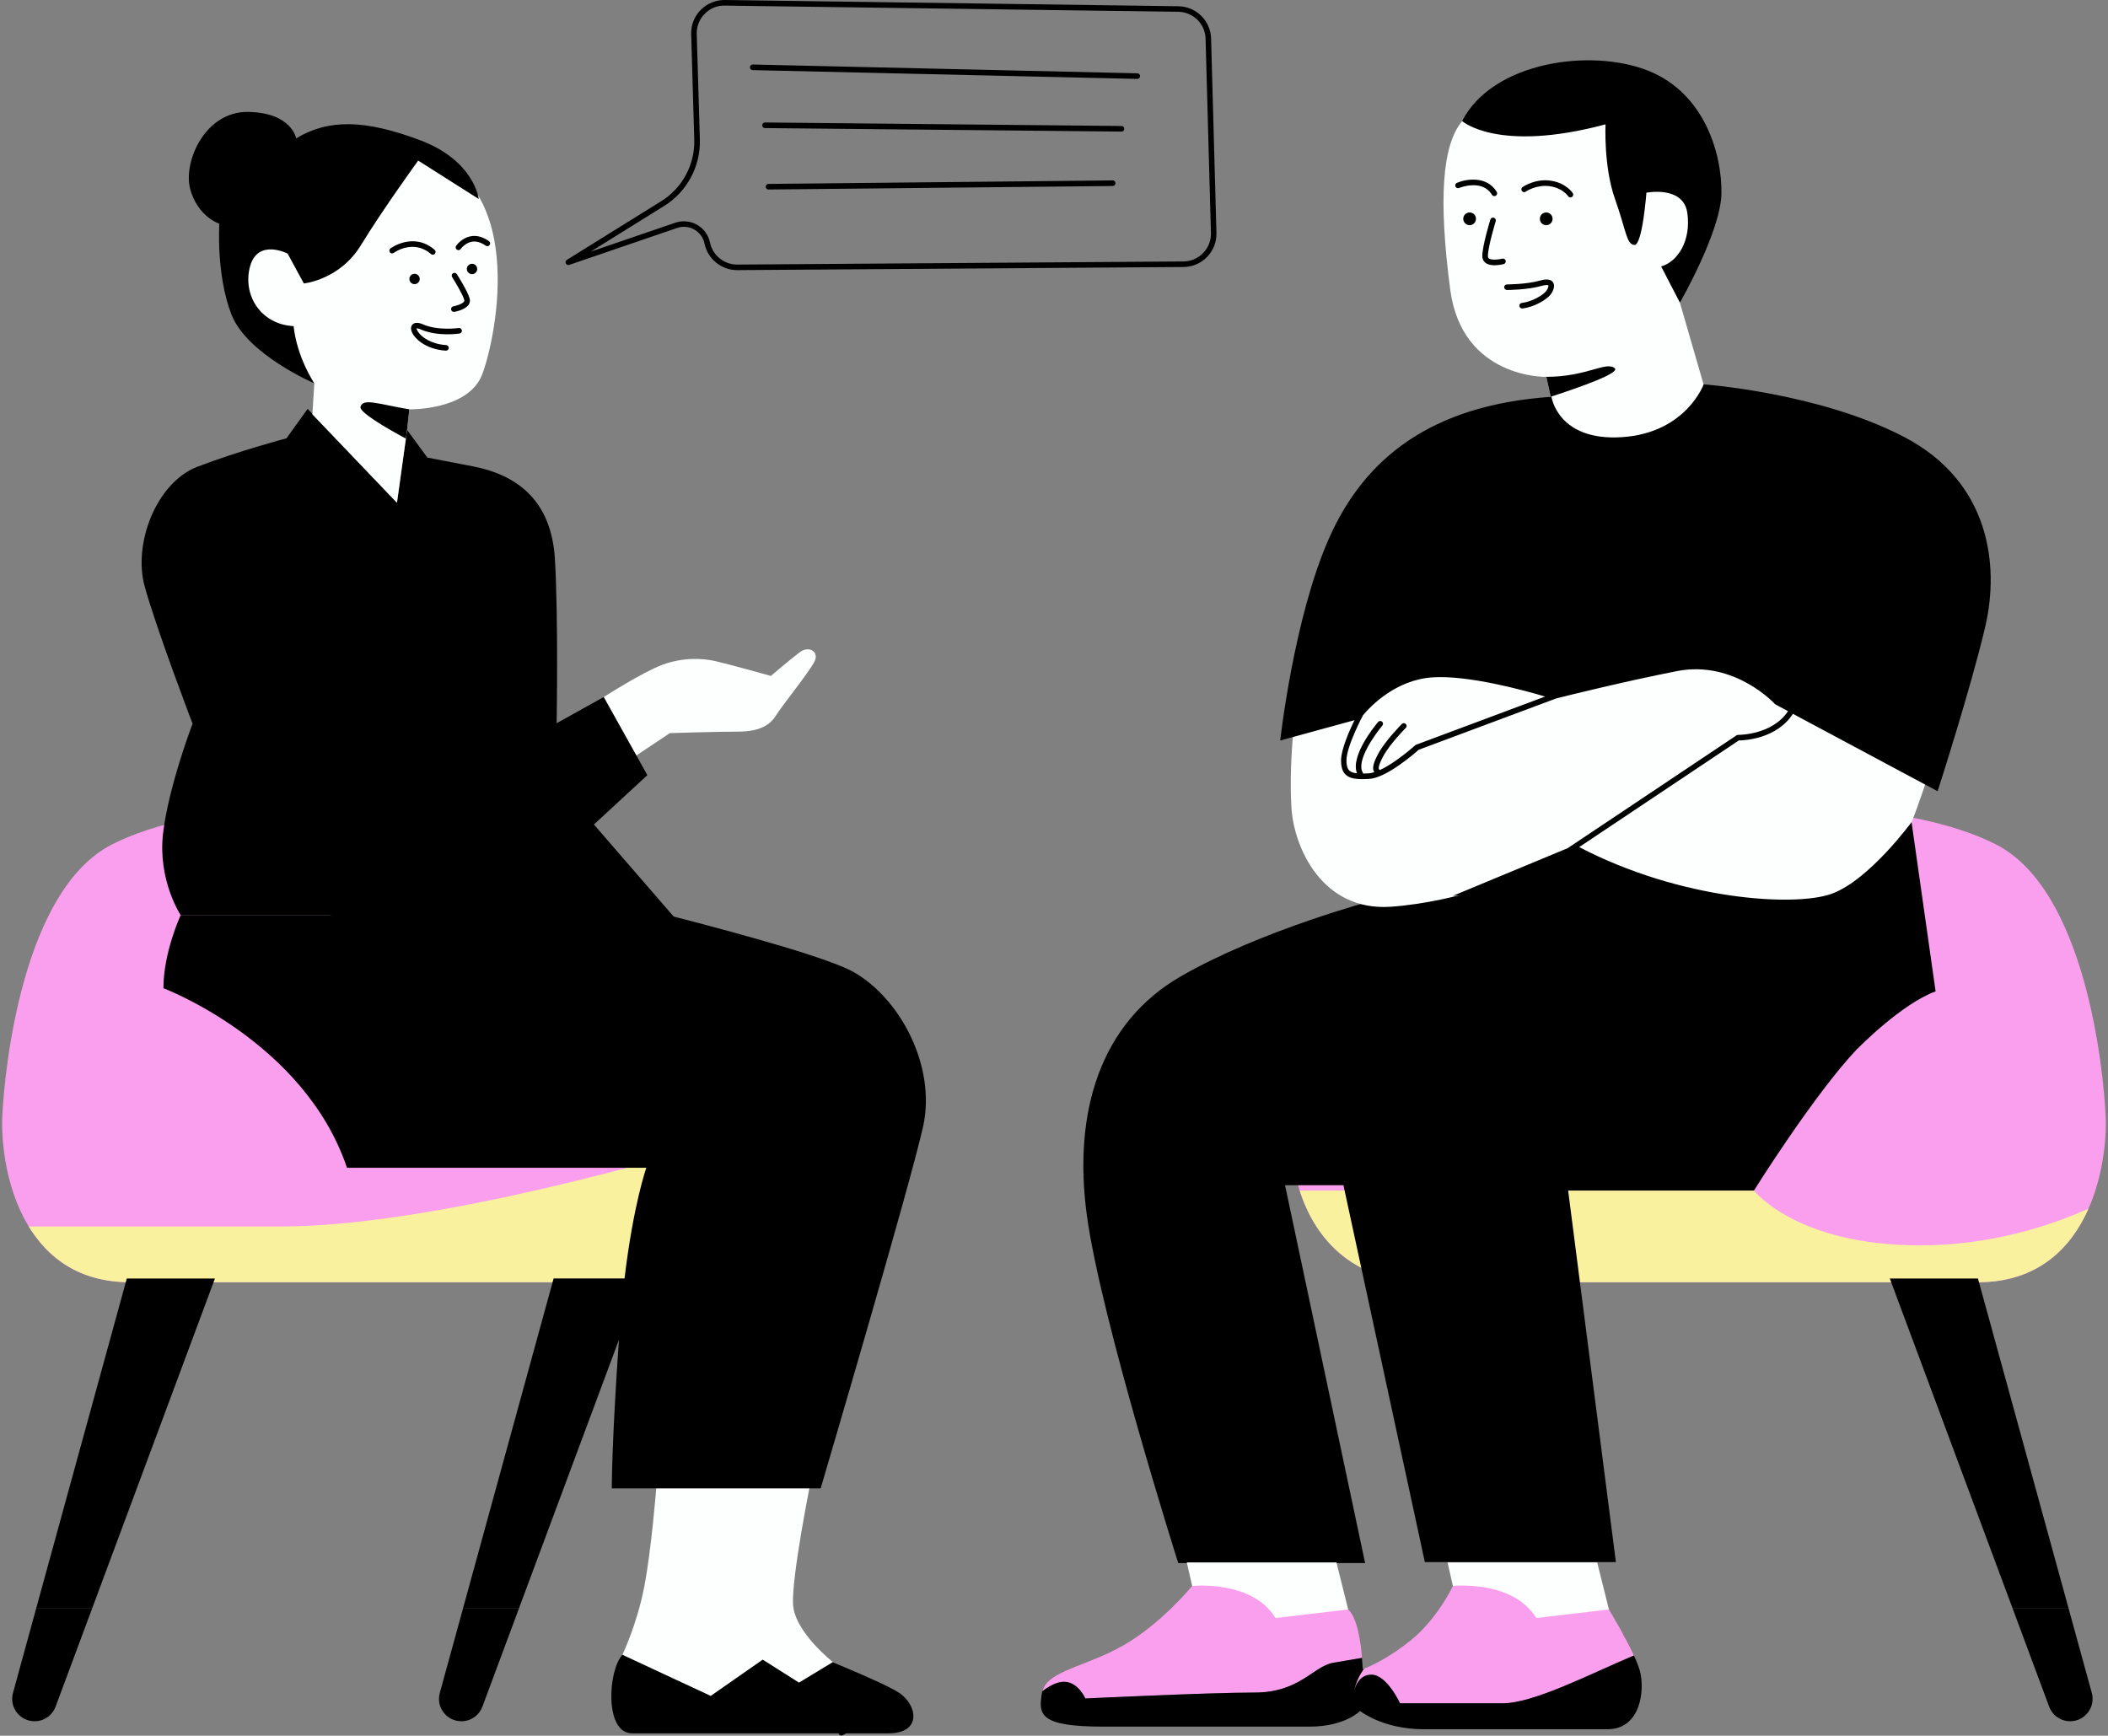 <?xml version="1.0" encoding="UTF-8" standalone="no"?><svg xmlns="http://www.w3.org/2000/svg" xmlns:xlink="http://www.w3.org/1999/xlink" fill="#000000" height="406.3" preserveAspectRatio="xMidYMid meet" version="1" viewBox="-0.5 -0.0 493.4 406.3" width="493.4" zoomAndPan="magnify"><rect x="-0.5" y="-0.0" width="493.4" height="406.3" fill="#808080" stroke="none"/><g id="change1_1"><path d="M462.47,300.14c-26.14,0-100.84,0-129.12,0c-28.28,0-30.95-27.21-30.95-27.21l-4.8-17.07l112.05-67.23 c0,0,36.28-1.6,57.09,9.07c20.81,10.67,25.08,52.29,25.61,63.49C492.88,272.39,488.61,300.14,462.47,300.14z M25.65,197.7 C4.84,208.37,0.58,249.99,0.04,261.19c-0.53,11.2,3.73,38.95,29.88,38.95s100.84,0,129.12,0c28.28,0,30.95-27.21,30.95-27.21 l4.8-17.07L82.74,188.63C82.74,188.63,46.46,187.03,25.65,197.7z M316.41,395.98c-0.07,0.31-0.1,0.51-0.1,0.51 C316.33,396.31,316.37,396.14,316.41,395.98z M360.48,371.75l-8.77-2.04l-12.14,1.54c0,0-3.57,7.64-9.89,12.74 c-5.41,4.36-9.77,6.18-10.91,6.62c-0.98,1.38-1.93,3.19-2.36,5.37c0.27-1.17,1.22-3.96,4.09-3.96c3.63,0,6.7,6.7,6.7,6.7 s15.62,0,23.99,0c7.34,0,20.48-6.87,30.75-11.19c-2.19-4.77-5.84-10.77-5.84-10.77L360.48,371.75z M315.06,376.75 c-0.69-0.61-1.96-1.24-3.5-1.85l-13.38-1.3l-17.26-5.33l-2.38,2.97c0,0-7.21,8.86-16.19,13.96c-8.78,4.99-17.74,5.89-18.89,10.7 c1.42-1.09,3.31-2.22,5.05-2.22c3.35,0,5.02,3.91,5.02,3.91s29.01-1.39,39.61-1.39c10.6,0,13.67-6.14,18.41-6.97 c2.35-0.41,4.83-0.83,6.74-1.14C318.02,384.6,317.22,378.66,315.06,376.75z" fill="#fa9fee"/></g><g id="change2_1"><path d="M488.33,282.93c-4.06,9.17-11.79,17.21-25.86,17.21c-26.14,0-100.84,0-129.12,0 c-19.91,0-27.12-13.48-29.64-21.46h106.33c0,0,9.91,12.84,38.92,12.84C465.59,291.51,479.49,286.88,488.33,282.93z M65.52,287.09 c-25.48,0-47.85,0-59.28,0c4.45,7.31,11.8,13.05,23.69,13.05c26.14,0,100.84,0,129.12,0c14.03,0,21.75-6.7,25.97-13.44 l-23.17-17.71C161.85,268.98,102.45,287.09,65.52,287.09z" fill="#faf19f"/></g><g id="change3_1"><path d="M434.28,245.43c-10.13,10.65-24.25,33.25-24.25,33.25h-43.49l11.18,86.98H333l-19.05-88.22h-13.67 l18.74,88.44h-43.74c0,0-18.07-56.97-21.39-81.4c-3.31-24.44,3.31-45.15,21.95-55.91c18.64-10.77,45.15-17.81,45.15-17.81 l10.35-14.08l48.87,4.56l50.94,26.09C431.16,227.32,444.41,234.78,434.28,245.43z M489.11,396.28l-5.46-19.87h-13.11l8.59,23.09 c0.76,2.05,2.72,3.41,4.91,3.41C487.51,402.91,490.02,399.61,489.11,396.28z M318.28,387.86c0.01,0.08,0.01,0.15,0.02,0.23 c0,0,0,0,0,0C318.3,388.02,318.29,387.94,318.28,387.86z M376.25,377.02c0.73,1.22,3.76,6.33,5.68,10.5 c-10.27,4.32-23.41,11.19-30.75,11.19c-8.37,0-23.99,0-23.99,0s-3.07-6.7-6.7-6.7c-2.87,0-3.82,2.79-4.09,3.96 c-0.03,0.17-0.07,0.33-0.1,0.51c0,0,0.03-0.2,0.1-0.51c0.42-2.17,1.37-3.99,2.36-5.37c0,0,0,0,0,0c-0.2,0.07-0.31,0.11-0.31,0.11 s-0.03-1.08-0.16-2.63c-1.91,0.31-4.39,0.73-6.73,1.14c-4.74,0.84-7.81,6.97-18.41,6.97c-10.6,0-39.61,1.39-39.61,1.39 s-1.67-3.91-5.02-3.91c-1.74,0-3.63,1.13-5.05,2.22c0.99-4.18,7.87-5.41,15.41-8.92c-7.74,3.6-14.79,4.8-15.5,9.24 c-0.82,5.1-0.82,7.96,14.48,7.96c15.3,0,39.78,0,48.15,0c8.36,0,11.83-3.67,11.83-3.67s5.3,4.28,14.89,4.28c9.59,0,35.29,0,43.05,0 c7.75,0,8.77-9.18,7.55-13.67C382.22,387.06,377.18,378.57,376.25,377.02z M123.76,206.74l33.71,8.14l-18.96-21.88l12.51-11.55 l-10.19-18.3l-11.04,6.14c0,0,0.41-24.95-0.41-38.45c-0.82-13.5-8.59-19.63-19.22-21.68c-10.63-2.05-10.63-2.05-10.63-2.05 l-4.74-6.46l-2.37,17.02L71.51,95.7l-4.96,6.9c0,0-11.42,3.02-20.9,6.68c-9.48,3.66-15.08,17.88-12.28,28.01 c2.8,10.13,11.2,32.11,11.2,32.11s-5.6,14.65-6.9,25.64c-1.29,10.99,4.11,19.16,4.11,19.16h34.88c0,0,6.69,7.56,22.21,6.91 C112.97,220.52,122.19,208.87,123.76,206.74z M209.74,396.12c-4.53-2.83-21.8-9.63-21.8-9.63l-22.37-14.44 c0,0-16.99,11.61-20.38,15.29c-3.4,3.68-4.25,18.4,2.26,18.4c6.51,0,52.09,0,60.02,0C215.4,405.75,214.27,398.96,209.74,396.12z M2.54,396.28c-0.92,3.34,1.59,6.63,5.06,6.63c2.19,0,4.15-1.36,4.91-3.41l8.59-23.09H7.99L2.54,396.28z M102.44,396.28 c-0.92,3.34,1.59,6.63,5.06,6.63c2.19,0,4.15-1.36,4.91-3.41l8.59-23.09H107.9L102.44,396.28z" fill="#000000"/></g><g id="change4_1"><path d="M451.31,179.84c-2.49,8.03-4.39,12.62-4.39,12.62l-18.87,29.76l-44.31-8.86l-26.03-9.14 c0,0-16.62,6.92-32.68,8.03c-16.06,1.11-22.71-13.85-23.26-23.26c-0.55-9.42,0.55-18.55,0.55-18.55l20.49-23.54l69.51-6.37 l52.34,22.99C444.67,163.5,453.81,171.8,451.31,179.84z M361.44,88.22l1.75,8l-4,11.01c0,0,19.76,2.75,21.01,2.75 c1.25,0,18.51-7.25,18.51-7.25l-0.47-12.75l-5.54-19.13c0,0,6.51-22.65,6.51-28.4c0-5.75-12.01-18.01-21.76-20.01 s-31.02,0.25-35.72,5.91c-4.71,5.66-5.55,18.36-2.8,39.37C341.68,88.72,361.44,88.22,361.44,88.22z M338.32,365.75l1.25,5.5 c0,0,14.01-1.5,19.51,7.5l17.01-2l-2.75-11.01H338.32z M277.29,365.75l1.25,5.5c0,0,14.01-1.5,19.51,7.5l17.01-2l-2.75-11.01 H277.29z M156.29,171.61c0,0,10.95-0.35,15.99-0.35s7.48-1.56,8.87-3.82c1.39-2.26,8-10.43,9.04-12.69 c1.04-2.26-1.39-3.65-3.48-2.09c-2.09,1.56-6.78,5.56-6.78,5.56s-9.91-2.78-13.04-3.48c-3.13-0.7-7.65-0.87-12.34,0.87 c-4.69,1.74-13.72,7.54-13.72,7.54l7.64,13.67L156.29,171.61z M95,34.89C66.1,29.7,58.98,44.97,56.76,55.64 c-2.22,10.67,0.74,17.2,5.19,22.53c4.45,5.34,11.12,11.56,11.12,11.56L72.62,97l19.79,20.69l2.37-17.02l0.52-4.85 c0,0,13.79,0.3,17.05-8.15C115.61,79.21,123.91,40.07,95,34.89z M185.11,375.46c-0.28-6.51,3.96-27.75,3.96-27.75l-35.96,0.57 c0,0-1.13,14.44-2.83,23.22c-1.7,8.78-5.1,15.85-5.1,15.85l20.67,9.63l12.17-8.49l8.49,5.38l7.93-4.81 C194.45,389.05,185.39,381.97,185.11,375.46z" fill="#fdfefe"/></g><g id="change5_1"><path d="M446.92,192.45c0,0-9.96,13.61-18.71,16.77c-8.63,3.12-35.26,1.49-59.08-10.93l37.37-24.97 c1.39-0.01,8.86-0.37,12.65-6.23l33.87,18.12c0,0,7.75-23.99,11.15-38.53c3.39-14.54,0.97-33.93-18.9-44.35 s-47.01-12.36-47.01-12.36s-4.12,11.39-19.14,12.36c-15.02,0.97-16.48-9.45-16.48-9.45c-28.35,1.94-43.86,14.54-52.1,33.2 c-8.24,18.66-11.39,47.26-11.39,47.26l17.38-4.76c-1.18,2.42-3.14,6.84-3.14,9.41c0,1.58,0.34,2.64,1.08,3.34 c0.85,0.81,2.11,1.05,3.9,1.05c0.48,0,1.01-0.02,1.57-0.05c4.1-0.22,10.7-6.01,11.61-6.82l32.2-12.02 c2.97-0.75,16.25-4.04,28.22-6.39c13.57-2.67,23.02,7.75,23.02,7.75l3.02,1.62c-3.72,5.62-11.59,5.55-11.67,5.55 c-0.13,0.01-0.27,0.04-0.38,0.11l-39.53,26.41l-26.89,11.17c0,0,28.19-3.16,59.54,8.99c31.35,12.15,35.24,26.73,35.24,26.73 s10.21-10.45,18.23-13.37L446.92,192.45z M330.95,174.33c-0.08,0.03-0.15,0.07-0.21,0.13c-0.06,0.05-4.49,4.05-8.24,5.78 c0,0,0,0-0.01,0c-0.2-0.1-0.23-0.17-0.26-0.24c-0.08-0.25-0.05-0.98,1.04-3c1.56-2.89,5.24-6.58,5.27-6.61 c0.26-0.26,0.26-0.67,0-0.92c-0.26-0.26-0.67-0.26-0.92,0c-0.16,0.16-3.84,3.86-5.5,6.91c-1.06,1.96-1.4,3.16-1.14,4.01 c0.04,0.14,0.13,0.24,0.2,0.36c-0.48,0.15-0.94,0.25-1.35,0.28c-0.45,0.02-0.87,0.04-1.27,0.04c-0.01-0.07-0.04-0.15-0.08-0.22 c-1.64-2.65,2.75-8.84,4.58-11.01c0.23-0.28,0.2-0.69-0.08-0.92c-0.28-0.23-0.69-0.2-0.92,0.08c-0.7,0.83-6.58,7.97-4.93,12.02 c-0.81-0.08-1.42-0.27-1.8-0.64c-0.46-0.44-0.68-1.2-0.68-2.39c0-3.27,3.81-10.44,3.85-10.51c0.01-0.02,0.01-0.03,0.02-0.05 c1.81-2.16,7.64-8.27,16.22-8.87c8.35-0.58,21.51,3.03,26.42,4.49L330.95,174.33z M341.72,28.33c7.21-13.96,30.27-17.1,43.6-11.76 c13.33,5.33,17.25,19.76,17.1,28.7s-9.72,25.57-9.72,25.57l-4.39-8.47c3.92-1.1,7.06-6.12,6.12-12.55 c-0.94-6.43-9.57-4.71-9.57-4.71s-0.94,12.39-2.82,12.23c-1.88-0.16-1.88-3.29-4.55-10.82c-2.67-7.53-2.2-17.41-2.2-17.41 C350.04,35.86,341.72,28.33,341.72,28.33z M361.41,49.73c0.82,0,1.49,0.67,1.49,1.49c0,0.82-0.67,1.49-1.49,1.49 c-0.82,0-1.49-0.67-1.49-1.49C359.92,50.39,360.59,49.73,361.41,49.73z M344.97,51.22c0,0.82-0.67,1.49-1.49,1.49 c-0.82,0-1.49-0.67-1.49-1.49c0-0.82,0.67-1.49,1.49-1.49C344.3,49.73,344.97,50.39,344.97,51.22z M349.59,51.79 c-0.02,0.06-1.83,5.97-1.83,8.16c0,0.32,0.12,0.46,0.23,0.54c0.64,0.49,2.39,0.25,3.13,0.06c0.35-0.09,0.71,0.12,0.8,0.47 c0.09,0.35-0.12,0.7-0.47,0.8c-0.17,0.04-1.1,0.27-2.12,0.27c-0.77,0-1.57-0.13-2.14-0.57c-0.48-0.37-0.74-0.92-0.74-1.58 c0-2.39,1.81-8.3,1.89-8.55c0.1-0.34,0.47-0.54,0.82-0.43C349.5,51.08,349.7,51.45,349.59,51.79z M361.43,68.09 c0.45-0.63,0.55-1.19,0.48-1.29c-0.04-0.05-0.45-0.2-1.62,0.13c-3.3,0.94-7.88,0.95-8.07,0.95c-0.36,0-0.65-0.29-0.65-0.65 c0-0.36,0.29-0.65,0.65-0.65c0.05,0,4.59-0.01,7.71-0.9c0.58-0.16,2.32-0.66,3.05,0.37c0.56,0.79,0.12,1.97-0.48,2.8 c-0.95,1.33-3.99,3.05-6.64,3.36c-0.03,0-0.05,0-0.08,0c-0.33,0-0.61-0.24-0.65-0.58c-0.04-0.36,0.21-0.68,0.57-0.72 C358.14,70.63,360.76,69.02,361.43,68.09z M362.19,43.58c-3.1-0.43-5.55,1.26-5.57,1.28c-0.29,0.21-0.7,0.14-0.91-0.16 c-0.21-0.29-0.14-0.7,0.16-0.91c0.12-0.08,2.89-2,6.5-1.51c3.66,0.5,5.19,2.83,5.26,2.93c0.2,0.3,0.11,0.71-0.2,0.9 c-0.11,0.07-0.23,0.1-0.35,0.1c-0.21,0-0.42-0.11-0.55-0.3C366.47,45.84,365.22,43.99,362.19,43.58z M340.16,43.65 c-0.14-0.33,0.02-0.71,0.35-0.85c2.22-0.93,7.01-1.69,9.32,2.12c0.19,0.31,0.09,0.71-0.22,0.9c-0.11,0.06-0.22,0.09-0.34,0.09 c-0.22,0-0.43-0.11-0.56-0.31c-2.31-3.81-7.65-1.62-7.7-1.59C340.68,44.14,340.3,43.98,340.16,43.65z M215.56,263.71 c-3.11,14.01-23.98,84.7-23.98,84.7h-48.89c0,0,0-11.04,1.68-34.79l-23.37,62.78H107.9l21.18-77.14h16.6 c2.09-17.5,5.1-25.9,5.1-25.9H80.72c-9.97-29.58-42.97-42.04-42.97-42.04c0-8.41,4.05-17.13,4.05-17.13h34.88 c0,0,7.47,5.92,20.86,4.98c13.39-0.93,26.47-12.77,26.47-12.77s64.46,14.95,75.36,21.18C210.27,233.81,218.67,249.69,215.56,263.71 z M362.46,92.87l-1.02-4.66c9.51,0,14.01-3.75,16.01-2C378.7,87.32,369.48,90.59,362.46,92.87z M352.77,225.05 c-0.29,0.05-29.52,5.04-36.78,19.24c-7.28,14.24-1.73,30.36-1.67,30.52c0.12,0.34-0.06,0.71-0.4,0.83 c-0.07,0.03-0.15,0.04-0.22,0.04c-0.27,0-0.52-0.17-0.62-0.43c-0.06-0.17-5.8-16.81,1.74-31.55c7.34-14.35,34.82-19.43,37.55-19.9 l4.21-3.57c0.28-0.23,0.69-0.2,0.92,0.08c0.23,0.28,0.2,0.69-0.08,0.92l-4.35,3.68C353,224.98,352.89,225.03,352.77,225.05z M483.65,376.41h-13.11l-28.71-77.14h20.63L483.65,376.41z M29.18,299.27h20.63L21.1,376.41H7.99L29.18,299.27z M44.05,44.38 c-1.8-6.39,3.4-18.38,13.58-18.18c10.19,0.2,11.19,6.19,11.19,6.19C76.4,27.8,84.99,28,97.78,32.8 c12.78,4.79,13.78,13.78,13.78,13.78l-14.18-8.99c0,0-8.39,11.58-13.38,19.77c-4.99,8.19-13.38,8.99-13.38,8.99l-3.8-6.99 c0,0-6.99-3.6-8.79,3c-1.8,6.59,2.4,13.58,10.19,13.98c0.8,7.39,4.85,13.39,4.85,13.39s-15.84-6.8-19.43-16.19 c-3.6-9.39-2.8-21.17-2.8-21.17S45.84,50.77,44.05,44.38z M95.32,65.3c0-0.67,0.54-1.21,1.21-1.21c0.67,0,1.21,0.54,1.21,1.21 c0,0.67-0.54,1.21-1.21,1.21C95.87,66.52,95.32,65.97,95.32,65.3z M109.98,64.17c-0.67,0-1.21-0.54-1.21-1.21 c0-0.67,0.54-1.21,1.21-1.21c0.67,0,1.21,0.54,1.21,1.21C111.19,63.63,110.65,64.17,109.98,64.17z M108.12,70.57 c0.07-0.12,0.09-0.22,0.05-0.35c-0.36-1.31-2.17-4.31-2.84-5.35c-0.19-0.3-0.11-0.71,0.2-0.9c0.3-0.2,0.71-0.11,0.9,0.2 c0.1,0.16,2.52,3.95,3,5.71c0.13,0.49,0.06,0.97-0.21,1.4c-0.79,1.24-3.12,1.68-3.38,1.72C105.8,73,105.76,73,105.73,73 c-0.31,0-0.59-0.22-0.64-0.54c-0.06-0.36,0.18-0.69,0.53-0.76C106.45,71.56,107.77,71.11,108.12,70.57z M106.86,76.78 c0.36-0.05,0.69,0.19,0.75,0.54c0.05,0.36-0.19,0.69-0.54,0.75c-0.21,0.03-5.15,0.78-9.13-0.97c-0.72-0.32-0.97-0.23-0.97-0.22 c0,0,0,0,0,0c0.03,0,0.05,0.31,0.41,0.84c0.88,1.27,3.13,2.84,6.55,3.06c0.36,0.02,0.63,0.33,0.61,0.69 c-0.02,0.35-0.31,0.61-0.65,0.61c-0.01,0-0.03,0-0.04,0c-4.77-0.3-7.44-2.92-8.01-4.5c-0.24-0.68-0.15-1.29,0.26-1.67 c0.35-0.32,1.04-0.58,2.37,0C102.07,77.49,106.81,76.78,106.86,76.78z M101.23,58.48c0.27,0.24,0.3,0.65,0.07,0.92 c-0.13,0.15-0.31,0.23-0.49,0.23c-0.15,0-0.3-0.05-0.43-0.16c-4.17-3.61-8.67-0.31-8.71-0.28c-0.29,0.22-0.7,0.16-0.91-0.13 c-0.22-0.29-0.16-0.7,0.13-0.91C90.94,58.1,96.28,54.19,101.23,58.48z M113.94,56.44c0.3,0.21,0.37,0.61,0.16,0.91 c-0.21,0.3-0.62,0.37-0.91,0.16c-1.13-0.8-2.23-1.11-3.27-0.92c-1.6,0.28-2.57,1.67-2.58,1.68c-0.13,0.18-0.33,0.28-0.54,0.28 c-0.13,0-0.26-0.04-0.37-0.11c-0.3-0.2-0.37-0.61-0.17-0.9c0.05-0.07,1.27-1.84,3.41-2.23C111.07,55.05,112.51,55.43,113.94,56.44z M98.83,138.09c1.51,0,2.74-1.23,2.74-2.74c0-1.51-1.23-2.74-2.74-2.74c-1.51,0-2.74,1.23-2.74,2.74 C96.09,136.86,97.32,138.09,98.83,138.09z M98.83,133.91c0.79,0,1.44,0.64,1.44,1.44c0,0.79-0.64,1.44-1.44,1.44 c-0.79,0-1.44-0.64-1.44-1.44C97.39,134.56,98.04,133.91,98.83,133.91z M102.73,165.26c1.51,0,2.74-1.23,2.74-2.74 c0-1.51-1.23-2.74-2.74-2.74c-1.51,0-2.74,1.23-2.74,2.74C99.99,164.03,101.22,165.26,102.73,165.26z M102.73,161.08 c0.79,0,1.44,0.64,1.44,1.44c0,0.79-0.64,1.44-1.44,1.44c-0.79,0-1.44-0.64-1.44-1.44C101.29,161.72,101.94,161.08,102.73,161.08z M46.63,171.44c0.14,0.3,13.74,30.07,27.39,40.71c0.28,0.22,0.33,0.63,0.11,0.92c-0.13,0.16-0.32,0.25-0.52,0.25 c-0.14,0-0.28-0.04-0.4-0.14c-13.9-10.84-27.21-39.96-27.77-41.2c-0.15-0.33,0-0.72,0.33-0.86 C46.1,170.96,46.48,171.11,46.63,171.44z M115.94,131.05c-0.16-0.32-0.03-0.71,0.29-0.88c0.33-0.16,0.71-0.03,0.88,0.29 c0.11,0.22,10.53,21.46,5.06,42.04l5.19-2.76c0.32-0.17,0.71-0.05,0.88,0.27c0.17,0.32,0.05,0.71-0.27,0.88l-34.55,18.39 c-0.1,0.05-0.2,0.08-0.31,0.08c-0.07,0-0.15-0.01-0.22-0.04c-0.17-0.06-0.31-0.19-0.38-0.36l-21.45-50.98 c-0.14-0.33,0.02-0.72,0.35-0.85c0.33-0.14,0.71,0.02,0.85,0.35l21.17,50.32l27.18-14.46c0-0.04,0-0.09,0.01-0.13 C126.61,152.8,116.05,131.26,115.94,131.05z M137.9,194.11c0.24,0.27,0.22,0.68-0.05,0.92l-11.7,10.59 c-0.12,0.11-0.28,0.17-0.44,0.17c-0.18,0-0.36-0.07-0.48-0.21c-0.24-0.27-0.22-0.68,0.05-0.92l11.7-10.59 C137.24,193.83,137.66,193.85,137.9,194.11z M87.58,116.68c0.31-0.19,0.71-0.09,0.9,0.21c0.19,0.31,0.09,0.71-0.21,0.9 c-0.05,0.03-3.35,2.03-7.09,2.03c-2.01,0-4.14-0.57-5.97-2.32c-5.03-4.81-7.19-13.51-7.28-13.87c-0.09-0.35,0.13-0.7,0.48-0.79 c0.35-0.09,0.7,0.13,0.79,0.48c0.02,0.09,2.17,8.69,6.92,13.24C80.63,120.88,87.51,116.72,87.58,116.68z M95.85,116.39 c1.9,0.54,3.22,0.42,3.94-0.35c1.42-1.52,0.48-5.4,0-6.77c-0.12-0.34,0.06-0.71,0.4-0.83c0.34-0.12,0.71,0.06,0.83,0.4 c0.08,0.23,1.98,5.69-0.27,8.09c-0.68,0.73-1.64,1.09-2.85,1.09c-0.71,0-1.51-0.12-2.4-0.38c-0.35-0.1-0.55-0.46-0.45-0.81 C95.14,116.5,95.5,116.3,95.85,116.39z M372.34,351.94c0,0.36-0.29,0.65-0.65,0.65h-38.81c-0.36,0-0.65-0.29-0.65-0.65 c0-0.36,0.29-0.65,0.65-0.65h38.81C372.05,351.29,372.34,351.58,372.34,351.94z M314.52,351.94c0,0.36-0.29,0.65-0.65,0.65h-38.81 c-0.36,0-0.65-0.29-0.65-0.65c0-0.36,0.29-0.65,0.65-0.65h38.81C314.23,351.29,314.52,351.58,314.52,351.94z M132.74,62l25.25-8.64 c1.34-0.46,2.81-0.32,4.03,0.38c1.23,0.7,2.1,1.89,2.38,3.28c0.75,3.6,3.95,6.21,7.62,6.21c0.02,0,0.04,0,0.05,0l104.43-0.73 c2.11-0.01,4.08-0.86,5.54-2.37c1.47-1.52,2.24-3.51,2.18-5.62l-1.25-45.48c-0.12-4.19-3.49-7.51-7.67-7.57L169.16,0 c-2.12-0.02-4.15,0.8-5.65,2.32c-1.5,1.53-2.3,3.55-2.23,5.69L162,32.7c0.17,5.81-2.79,11.32-7.72,14.39l-22.1,13.74 c-0.28,0.18-0.39,0.53-0.24,0.83C132.08,61.96,132.42,62.11,132.74,62z M154.97,48.2c5.33-3.31,8.52-9.27,8.34-15.54l-0.73-24.69 c-0.05-1.78,0.61-3.46,1.86-4.73c1.25-1.27,2.91-1.99,4.7-1.93l106.15,1.45c3.48,0.05,6.29,2.81,6.39,6.3l1.25,45.48 c0.05,1.76-0.6,3.42-1.82,4.68c-1.22,1.26-2.86,1.96-4.61,1.98l-104.43,0.73c-0.02,0-0.03,0-0.05,0c-3.06,0-5.72-2.17-6.34-5.16 c-0.36-1.75-1.46-3.26-3.01-4.15c-0.95-0.54-2.02-0.82-3.09-0.82c-0.68,0-1.36,0.11-2.01,0.33l-19.82,6.78L154.97,48.2z M175.03,15.74c0.01-0.36,0.31-0.63,0.67-0.64l90.01,2.06c0.36,0.01,0.65,0.31,0.64,0.67c-0.01,0.36-0.3,0.64-0.65,0.64 c-0.01,0-0.01,0-0.02,0l-90.01-2.06C175.31,16.4,175.02,16.11,175.03,15.74z M262.65,30.15c0,0.36-0.29,0.65-0.65,0.65 c0,0,0,0-0.01,0l-83.44-0.82c-0.36,0-0.65-0.3-0.65-0.66c0-0.36,0.3-0.65,0.65-0.65c0,0,0,0,0.01,0L262,29.49 C262.36,29.5,262.65,29.79,262.65,30.15z M260.59,42.88c0,0.36-0.29,0.66-0.65,0.66l-80.56,0.82c0,0,0,0-0.01,0 c-0.36,0-0.65-0.29-0.65-0.65c0-0.36,0.29-0.66,0.65-0.66l80.56-0.82C260.26,42.18,260.59,42.52,260.59,42.88z M95.3,95.81 l-0.52,4.85l-0.28,2.01c-5.1-2.76-10.96-6.24-10.62-7.45C84.49,93.11,88.12,94.62,95.3,95.81z M199.67,402.45 c-0.11,1.61-1.23,3.01-2.99,3.75c-0.08,0.03-0.17,0.05-0.25,0.05c-0.25,0-0.5-0.15-0.6-0.4c-0.14-0.33,0.02-0.72,0.35-0.86 c1.3-0.55,2.12-1.53,2.2-2.64c0.09-1.26-0.78-2.51-2.44-3.51c-3.98-2.39-7.04-3.9-7.07-3.91c-0.32-0.16-0.46-0.55-0.3-0.87 c0.16-0.32,0.55-0.45,0.87-0.3c0.03,0.02,3.14,1.54,7.17,3.97C199.44,399.44,199.74,401.42,199.67,402.45z" fill="#000000"/></g></svg>